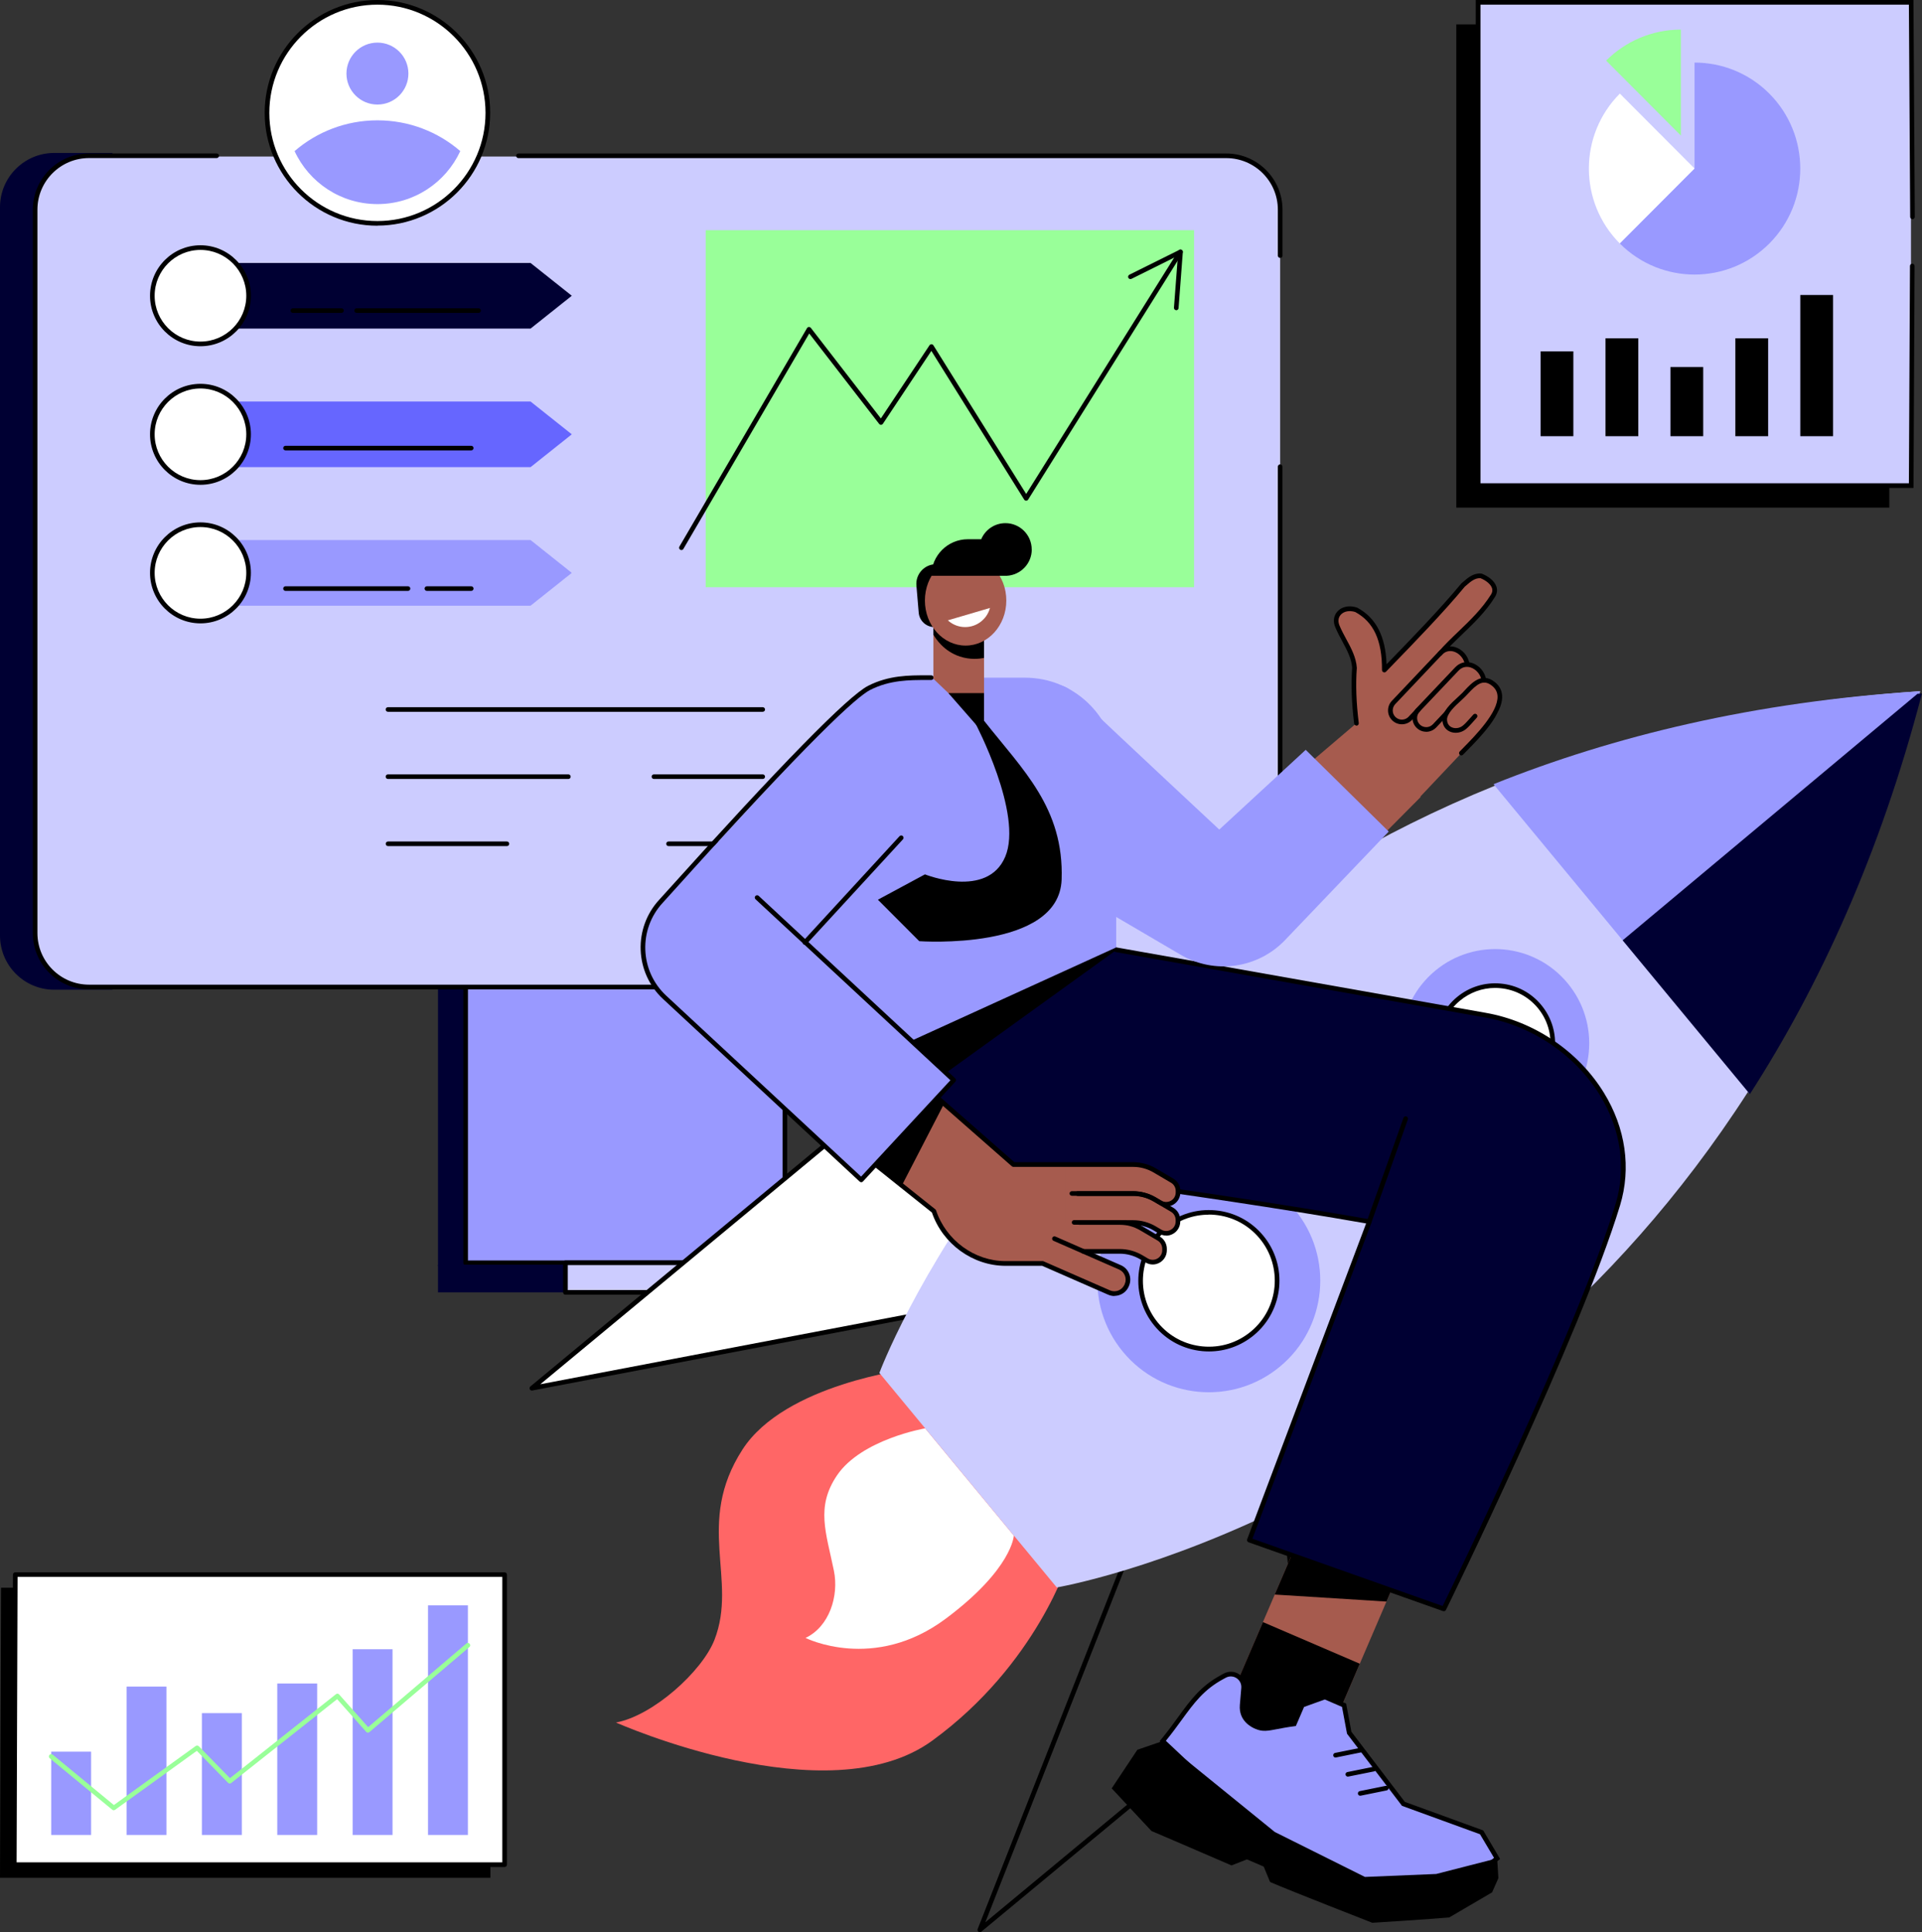 <?xml version="1.0" encoding="UTF-8"?>
<svg id="Layer_2" data-name="Layer 2" xmlns="http://www.w3.org/2000/svg" viewBox="0 0 375.36 377.36">
  <rect x="0" y="0" width="375.36" height="377.36" fill="#333333" stroke="none"/>
  <defs>
    <style>
      .cls-1 {
        fill: #99f;
      }

      .cls-2 {
        fill: #fff;
      }

      .cls-3 {
        fill: #ccf;
      }

      .cls-4 {
        fill: #f66;
      }

      .cls-5 {
        fill: #003;
      }

      .cls-6 {
        fill: #a65b4e;
      }

      .cls-7 {
        fill: #66f;
      }

      .cls-8 {
        fill: #9f9;
      }
    </style>
  </defs>
  <g id="Capa_1" data-name="Capa 1">
    <g>
      <polygon class="cls-5" points="148.52 179.57 85.54 179.57 85.54 247.3 90.93 247.3 91.68 246.66 148.52 246.66 148.52 179.57 148.52 179.57"/>
      <polygon class="cls-1" points="153.44 246.42 153.44 179.73 90.77 179.73 90.77 246.42 153.44 246.42 153.44 246.42"/>
      <path d="M91.39,246.17h61.44v-65.83h-61.44v65.83h0ZM153.28,247.07h-62.35c-.25,0-.45-.2-.45-.45v-66.73c0-.25.2-.45.45-.45h62.35c.25,0,.45.2.45.45v66.73c0,.25-.2.45-.45.45h0Z"/>
      <polygon class="cls-5" points="159.34 252.4 85.54 252.4 85.54 246.99 159.34 246.99 159.34 252.4 159.34 252.4"/>
      <polygon class="cls-3" points="183.75 252.4 183.75 246.46 110.26 246.46 110.26 252.4 183.75 252.4 183.75 252.4"/>
      <path d="M110.88,251.94h72.26v-4.87h-72.26v4.87h0ZM183.59,252.85h-73.17c-.25,0-.45-.2-.45-.45v-5.78c0-.25.2-.45.45-.45h73.17c.25,0,.46.2.46.45v5.78c0,.25-.2.45-.46.45h0Z"/>
      <path class="cls-5" d="M10.59,29.87h11.37v163.42h-11.37C4.74,193.29,0,188.55,0,182.7V40.47C0,34.62,4.74,29.87,10.59,29.87h0Z"/>
      <path class="cls-3" d="M250.01,182.38V41.1c0-5.81-4.71-10.53-10.52-10.53H17.38c-5.81,0-10.52,4.71-10.52,10.53v141.29c0,5.81,4.71,10.52,10.52,10.52h222.11c5.81,0,10.52-4.71,10.52-10.52h0Z"/>
      <path d="M239.49,193.22H17.38c-6.05,0-10.97-4.92-10.97-10.98V40.95c0-6.05,4.92-10.98,10.97-10.98h24.94c.25,0,.45.2.45.45s-.2.45-.45.45h-24.94c-5.55,0-10.07,4.52-10.07,10.07v141.29c0,5.56,4.52,10.07,10.07,10.07h222.11c5.55,0,10.07-4.52,10.07-10.07v-91.09c0-.25.2-.45.45-.45s.45.2.45.45v91.09c0,6.06-4.92,10.98-10.97,10.98h0Z"/>
      <path d="M250.01,50.37c-.25,0-.45-.2-.45-.45v-8.97c0-5.55-4.52-10.07-10.07-10.07H101.25c-.25,0-.45-.2-.45-.45s.2-.45.45-.45h138.25c6.05,0,10.97,4.93,10.97,10.98v8.97c0,.25-.2.45-.45.45h0Z"/>
      <path d="M148.95,139.01h-73.18c-.25,0-.45-.2-.45-.45s.2-.45.45-.45h73.18c.25,0,.46.2.46.45s-.2.45-.46.45h0Z"/>
      <path d="M148.95,152.13h-21.24c-.25,0-.45-.2-.45-.45s.2-.45.45-.45h21.24c.25,0,.46.2.46.45s-.2.45-.46.45h0Z"/>
      <path d="M111,152.13h-35.23c-.25,0-.45-.2-.45-.45s.2-.45.45-.45h35.23c.25,0,.45.2.45.45s-.2.45-.45.45h0Z"/>
      <path d="M148.95,165.24h-18.39c-.25,0-.45-.2-.45-.45s.2-.45.45-.45h18.39c.25,0,.46.2.46.45s-.2.45-.46.45h0Z"/>
      <path d="M99,165.24h-23.22c-.25,0-.45-.2-.45-.45s.2-.45.45-.45h23.22c.25,0,.45.2.45.45s-.2.45-.45.45h0Z"/>
      <polygon class="cls-8" points="233.2 114.68 137.82 114.68 137.82 44.96 233.2 44.96 233.2 114.68 233.2 114.68"/>
      <path d="M133.08,107.42c-.08,0-.16-.02-.23-.06-.22-.13-.29-.4-.16-.62l24.92-42.66c.08-.13.21-.21.36-.22.15,0,.29.06.39.18l13.67,17.68,9.5-14.29c.08-.13.23-.2.38-.2h0c.15,0,.3.08.38.21l18.12,29.03,29.75-47.52c.13-.21.41-.28.62-.14.21.13.28.41.14.63l-30.13,48.13c-.08.13-.23.21-.39.21s-.3-.08-.38-.21l-18.13-29.04-9.46,14.23c-.08.12-.22.2-.36.2-.14.02-.28-.06-.38-.18l-13.65-17.65-24.58,42.08c-.08.14-.24.22-.39.22h0Z"/>
      <path d="M229.72,60.58s-.02,0-.03,0c-.25-.02-.44-.24-.42-.49l.77-10.14-9.07,4.51c-.22.11-.5.02-.61-.2-.11-.22-.02-.5.2-.61l9.78-4.86c.14-.07.32-.06.46.03.13.09.21.25.2.41l-.83,10.94c-.02.24-.22.42-.45.42h0Z"/>
      <polygon class="cls-5" points="103.62 64.17 44.18 64.17 44.18 51.36 103.62 51.36 111.67 57.76 103.62 64.17 103.62 64.17"/>
      <path class="cls-2" d="M48.55,57.76c0,5.19-4.21,9.41-9.4,9.41s-9.4-4.21-9.4-9.41,4.21-9.41,9.4-9.41,9.4,4.21,9.4,9.41h0Z"/>
      <path d="M39.15,48.81c-4.93,0-8.95,4.02-8.95,8.95s4.01,8.95,8.95,8.95,8.95-4.02,8.95-8.95-4.01-8.95-8.95-8.95h0ZM39.15,67.62c-5.43,0-9.85-4.42-9.85-9.86s4.42-9.86,9.85-9.86,9.85,4.42,9.85,9.86-4.42,9.86-9.85,9.86h0Z"/>
      <path d="M93.47,61.11h-23.82c-.25,0-.45-.2-.45-.45s.2-.45.45-.45h23.82c.25,0,.45.2.45.45s-.2.45-.45.45h0Z"/>
      <path d="M66.69,61.11h-9.49c-.25,0-.45-.2-.45-.45s.2-.45.45-.45h9.49c.25,0,.45.2.45.45s-.2.45-.45.45h0Z"/>
      <polygon class="cls-1" points="103.62 118.29 44.18 118.29 44.18 105.47 103.62 105.47 111.67 111.88 103.62 118.29 103.62 118.29"/>
      <path class="cls-2" d="M48.55,111.88c0,5.19-4.21,9.41-9.4,9.41s-9.4-4.21-9.4-9.41,4.21-9.41,9.4-9.41,9.4,4.21,9.4,9.41h0Z"/>
      <path d="M39.15,102.93c-4.93,0-8.95,4.02-8.95,8.95s4.01,8.95,8.95,8.95,8.95-4.02,8.95-8.95-4.01-8.95-8.95-8.95h0ZM39.15,121.74c-5.43,0-9.85-4.42-9.85-9.86s4.42-9.86,9.85-9.86,9.85,4.42,9.85,9.86-4.42,9.86-9.85,9.86h0Z"/>
      <path d="M92.03,115.4h-8.66c-.25,0-.45-.2-.45-.45s.2-.45.45-.45h8.66c.25,0,.45.2.45.45s-.2.45-.45.45h0Z"/>
      <path d="M79.68,115.4h-23.92c-.25,0-.45-.2-.45-.45s.2-.45.45-.45h23.92c.25,0,.45.2.45.45s-.2.45-.45.45h0Z"/>
      <polygon class="cls-7" points="103.62 91.23 44.18 91.23 44.18 78.42 103.62 78.42 111.67 84.82 103.62 91.23 103.62 91.23"/>
      <path class="cls-2" d="M48.55,84.82c0,5.19-4.21,9.41-9.4,9.41s-9.4-4.21-9.4-9.41,4.21-9.41,9.4-9.41,9.4,4.21,9.4,9.41h0Z"/>
      <path d="M39.15,75.87c-4.93,0-8.95,4.02-8.95,8.95s4.01,8.95,8.95,8.95,8.95-4.02,8.95-8.95-4.01-8.95-8.95-8.95h0ZM39.15,94.68c-5.43,0-9.85-4.42-9.85-9.86s4.42-9.86,9.85-9.86,9.85,4.42,9.85,9.86-4.42,9.86-9.85,9.86h0Z"/>
      <path d="M92.03,87.96h-36.27c-.25,0-.45-.2-.45-.45s.2-.45.45-.45h36.27c.25,0,.45.2.45.45s-.2.45-.45.45h0Z"/>
      <polygon class="cls-2" points="209.23 173.85 170.6 173.85 180.61 161.7 186.2 167.19 196.17 153.28 209.23 173.85 209.23 173.85"/>
      <path class="cls-2" d="M186.27,148.62c0,2.37-1.92,4.29-4.29,4.29s-4.29-1.92-4.29-4.29,1.92-4.29,4.29-4.29,4.29,1.92,4.29,4.29h0Z"/>
      <path class="cls-2" d="M95.28,22.04c0,11.92-9.66,21.58-21.57,21.58s-21.57-9.66-21.57-21.58S61.8.46,73.71.46s21.57,9.66,21.57,21.58h0Z"/>
      <path d="M73.71.91c-11.64,0-21.11,9.48-21.11,21.13s9.47,21.13,21.11,21.13,21.11-9.48,21.11-21.13S85.35.91,73.71.91h0ZM73.71,44.08c-12.14,0-22.02-9.88-22.02-22.03S61.57,0,73.71,0s22.02,9.88,22.02,22.03-9.88,22.03-22.02,22.03h0Z"/>
      <path class="cls-1" d="M73.71,23.5c-6.18,0-11.84,2.27-16.18,6.01,2.82,6.11,9,10.35,16.18,10.35s13.35-4.24,16.18-10.35c-4.34-3.75-9.99-6.01-16.18-6.01h0Z"/>
      <path class="cls-1" d="M79.76,14.37c0,3.34-2.71,6.05-6.05,6.05s-6.05-2.71-6.05-6.05,2.71-6.05,6.05-6.05,6.05,2.71,6.05,6.05h0Z"/>
      <path class="cls-4" d="M177.72,267.36s-24.43,2.89-32.71,15.72c-9.32,14.45-.87,25.37-5.48,37.18-2.4,6.14-11.99,14.81-19.23,16.14,0,0,41.32,18.45,61.77,3.54,20.45-14.9,26.62-35.13,26.62-35.13l-30.97-37.45h0Z"/>
      <path class="cls-2" d="M180.68,278.95s-12.44,2.12-17.22,9.19c-4.18,6.19-2.12,11.16-.6,18.62,1,4.92-.89,10.92-5.54,13.12,0,0,13.33,6.73,27.37-3.75,13.04-9.73,13.31-16.24,13.31-16.24l-17.32-20.94h0Z"/>
      <path d="M228.36,284.21l-35.93,91.21,55.43-45.96c3.58-2.97,5.42-7.49,4.93-12.12l-3.7-34.86-20.73,1.72h0ZM191.36,377.36c-.09,0-.19-.03-.27-.09-.17-.12-.23-.34-.16-.53l36.68-93.12c.06-.16.21-.27.39-.28l21.46-1.78c.25-.02.46.16.49.4l3.74,35.3c.52,4.92-1.44,9.75-5.25,12.91l-56.79,47.08c-.08.07-.19.11-.29.11h0Z"/>
      <path class="cls-2" d="M207.82,231.62l-5.74,20.78-98.21,18.72,56.79-47.08c3.68-3.05,8.65-4.06,13.23-2.67l33.94,10.26h0Z"/>
      <path d="M169.75,221.2c-3.17,0-6.29,1.1-8.8,3.18l-55.43,45.96,96.2-18.34,5.55-20.08-33.52-10.13c-1.32-.4-2.67-.59-4-.59h0ZM103.87,271.57c-.17,0-.33-.1-.41-.26-.09-.19-.04-.41.12-.54l56.79-47.08c3.81-3.16,8.91-4.19,13.65-2.76l33.94,10.26c.24.07.37.32.31.55l-5.75,20.78c-.05.17-.18.29-.35.32l-98.21,18.72s-.06,0-.08,0h0Z"/>
      <path class="cls-3" d="M206.38,310.02l-34.64-41.89s28.75-77.65,120.2-114.68c23.18-9.38,50.39-16.15,82.17-18.4.27-.01.53-.03.79-.05h.1s-.04.1-.04.1c-8.13,31.18-19.93,56.91-33.58,78.13-53.4,83.01-134.99,96.79-134.99,96.79h0Z"/>
      <path class="cls-1" d="M249.96,266.9c-9.26,7.67-22.98,6.38-30.64-2.88-7.67-9.27-6.38-23.01,2.88-30.68,9.26-7.68,22.98-6.38,30.64,2.88,7.67,9.27,6.38,23.01-2.88,30.68h0Z"/>
      <path class="cls-2" d="M244.59,260.4c-5.67,4.7-14.08,3.91-18.78-1.77-4.7-5.68-3.91-14.09,1.77-18.8,5.67-4.7,14.08-3.91,18.78,1.77,4.7,5.68,3.91,14.1-1.77,18.8h0Z"/>
      <path d="M244.59,260.4h0,0ZM236.06,237.22c-2.99,0-5.86,1.03-8.19,2.96-5.47,4.54-6.24,12.68-1.71,18.16,2.2,2.65,5.29,4.29,8.72,4.61,3.43.32,6.77-.71,9.42-2.91,5.47-4.53,6.24-12.68,1.71-18.16-2.19-2.65-5.29-4.29-8.71-4.62-.41-.04-.82-.06-1.23-.06h0ZM236.11,263.93c-.44,0-.87-.02-1.31-.06-3.67-.35-6.98-2.1-9.33-4.94-4.85-5.86-4.03-14.58,1.82-19.44,2.84-2.35,6.42-3.45,10.09-3.11,3.67.34,6.98,2.1,9.33,4.94,4.85,5.86,4.03,14.58-1.83,19.44-2.5,2.07-5.57,3.17-8.77,3.17h0Z"/>
      <path class="cls-1" d="M303.72,217.92c-7.81,6.48-19.39,5.39-25.86-2.44-6.47-7.82-5.38-19.42,2.43-25.9,7.81-6.48,19.39-5.39,25.86,2.44,6.47,7.82,5.38,19.42-2.43,25.9h0Z"/>
      <path class="cls-2" d="M299.19,212.43c-4.79,3.97-11.88,3.3-15.85-1.49-3.97-4.79-3.3-11.9,1.49-15.87,4.79-3.97,11.88-3.3,15.85,1.49,3.97,4.79,3.3,11.9-1.49,15.87h0Z"/>
      <path d="M291.99,192.94c-2.51,0-4.91.87-6.87,2.49-4.59,3.8-5.23,10.63-1.43,15.23,1.84,2.23,4.44,3.6,7.31,3.87,2.87.27,5.68-.6,7.9-2.44,4.59-3.8,5.23-10.63,1.43-15.23-1.84-2.22-4.44-3.6-7.31-3.87-.34-.03-.69-.05-1.03-.05h0ZM292.03,215.48c-.37,0-.74-.02-1.12-.05-3.11-.29-5.93-1.78-7.92-4.2-4.12-4.98-3.42-12.38,1.55-16.5,2.41-2,5.45-2.93,8.56-2.64,3.12.29,5.93,1.78,7.92,4.2,4.12,4.98,3.42,12.38-1.55,16.5-2.12,1.76-4.73,2.7-7.45,2.7h0Z"/>
      <path class="cls-1" d="M341.61,213.52l-49.93-60.37c23.42-9.4,50.96-16.11,83.21-18.15h.1s-.04.1-.04.1c-8.01,31.32-19.74,57.15-33.34,78.43h0Z"/>
      <path class="cls-5" d="M341.74,213.67l-24.84-30.03,57.57-48.14c.27-.01.53-.03.79-.05h.1s-.04.1-.04.1c-8.13,31.18-19.93,56.91-33.58,78.13h0Z"/>
      <polygon class="cls-6" points="255.61 295.89 274.53 304.03 257.37 344.01 238.46 335.87 255.61 295.89 255.61 295.89"/>
      <polygon points="270.77 312.78 248.95 311.41 255.61 295.89 274.53 304.03 270.77 312.78 270.77 312.78"/>
      <polygon points="246.65 316.79 265.56 324.92 257.37 344.01 238.46 335.87 246.65 316.79 246.65 316.79"/>
      <path class="cls-1" d="M227.08,340.02c4.61-5.6,6.14-9.54,11.63-12.5l.48-.26c1.76-.95,3.86.44,3.69,2.42l-.28,3.33c-.27,3.24,2.81,4.21,2.85,4.24,1.77.76,2.85.02,7.32-.58l1.57-3.67,4.41-1.59,3.75,1.61,1,5.37,10.58,13.89,15.27,5.56,3.02,5.1-5.97,4.66-24.54,1.69-14.74-10.42-20.05-18.86h0Z"/>
      <path d="M247.42,358.53l14.58,10.3,24.24-1.67,5.54-4.33-2.74-4.61-15.24-5.55-.08-.11-10.65-13.97-.98-5.24-3.36-1.45-4.05,1.46-1.6,3.72-.26.04c-1.45.19-2.53.4-3.41.57-1.82.35-2.83.54-4.15-.02h-.02c-.83-.33-3.36-1.59-3.1-4.7l.28-3.33c.06-.77-.28-1.47-.92-1.9-.64-.42-1.43-.45-2.1-.09l-.48.26c-3.82,2.06-5.71,4.66-8.11,7.95-.9,1.24-1.91,2.62-3.12,4.11l19.72,18.55h0ZM261.74,369.76l-.13-.09-14.78-10.45-20.36-19.16.27-.33c1.31-1.59,2.4-3.08,3.35-4.4,2.46-3.38,4.4-6.05,8.41-8.22l.48-.26c.97-.53,2.11-.48,3.03.13.93.61,1.42,1.63,1.33,2.73l-.28,3.33c-.21,2.43,1.69,3.44,2.52,3.76l.08.03c1.05.45,1.85.29,3.6-.04.83-.16,1.86-.36,3.2-.55l1.55-3.61,4.76-1.71,4.13,1.78,1.02,5.5,10.44,13.7,15.3,5.57,3.31,5.58-6.39,5h-.14s-24.7,1.71-24.7,1.71h0Z"/>
      <path d="M222.1,341.73l4.98-1.71,21.88,17.76,17.61,8.78,13.92-.58,11.9-3.05.24,3.86-1.23,2.78-8.37,4.9s-5.05.43-15.03,1.04c0,0-15.97-6.23-19.96-7.96l-1.24-3.01-3.28-1.41-3.01,1.18c-8.73-3.79-15.63-6.72-15.63-6.72l-7.77-8.33,5.01-7.53h0Z"/>
      <path d="M260.82,343.24c-.21,0-.4-.15-.44-.36-.05-.25.11-.49.35-.54l5.08-1.02c.25-.05.48.11.53.35.05.25-.11.48-.35.53l-5.08,1.03s-.06,0-.09,0h0Z"/>
      <path d="M263.23,346.97c-.21,0-.4-.15-.45-.36-.05-.25.11-.48.35-.53l5.08-1.03c.25-.05.48.11.53.35.05.25-.11.48-.35.54l-5.08,1.02s-.06.01-.09.01h0Z"/>
      <path d="M265.64,350.7c-.21,0-.4-.15-.44-.36-.05-.25.11-.49.35-.54l5.08-1.03c.25-.05.49.11.54.35.05.25-.11.49-.35.54l-5.08,1.03s-.06,0-.09,0h0Z"/>
      <path class="cls-5" d="M290.05,198.25l-124.1-21.82.19,19.25c.14,14.54,10.14,28.68,24.44,31.23,0,0,42.2,5.6,76.82,11.67l-23.42,62.19,37.97,13.44s26.19-53.31,33.97-78.93c5.13-16.89-8.51-33.97-25.88-37.03h0Z"/>
      <path d="M281.96,314.66s-.1,0-.15-.02l-37.97-13.44c-.11-.04-.21-.13-.26-.24-.05-.11-.06-.24-.01-.35l23.23-61.68c-34.11-5.96-75.38-10.98-75.79-11.03-.25-.03-.43-.26-.4-.51.03-.25.26-.42.51-.4.42.05,42.14,5.13,76.38,11.14.13.02.25.11.32.22.07.12.08.26.03.39l-23.26,61.76,37.15,13.15c2.32-4.74,26.42-54.31,33.77-78.5,2.13-7.02,1.05-14.57-3.05-21.25-4.85-7.9-13.25-13.58-22.47-15.2l-72.11-12.77c-.25-.04-.41-.28-.37-.53.04-.25.28-.41.53-.37l72.11,12.77c9.47,1.66,18.1,7.5,23.09,15.62,4.24,6.9,5.36,14.71,3.15,21.99-7.71,25.36-33.74,78.47-34,79-.08.16-.24.25-.41.25h0Z"/>
      <path d="M267.41,239.03c-.05,0-.1,0-.15-.03-.24-.08-.36-.34-.28-.58l7.11-20.1c.08-.24.34-.36.58-.28.24.08.36.34.28.58l-7.11,20.11c-.07.19-.24.3-.43.3h0Z"/>
      <polygon points="173.81 204.04 218 184.85 218 185.54 176.92 215.17 173.81 204.04 173.81 204.04"/>
      <path class="cls-1" d="M218,185.02l-64.83,29.55,6.7-64.4c0-9.84,7.97-17.82,17.8-17.82h22.52c9.83,0,17.8,7.98,17.8,17.82v34.86h0Z"/>
      <path d="M218,159.37c-.25,0-.45-.2-.45-.45v-8.76c0-1.18-.12-2.36-.35-3.5-.05-.25.11-.48.35-.54.25-.05.49.11.54.35.25,1.2.37,2.44.37,3.68v8.76c0,.25-.2.45-.45.45h0Z"/>
      <path class="cls-6" d="M204.36,241.24l14.47,6.33c1.27.55,1.84,2.03,1.29,3.29l-.14.32c-.55,1.27-2.03,1.85-3.3,1.29l-14.47-6.33,2.14-4.9h0Z"/>
      <path class="cls-6" d="M209.21,227.44h-22.48l-.26,7.84c-1.64,5.75,2.68,11.48,8.65,11.48h14.61l-.51-19.32h0Z"/>
      <path class="cls-6" d="M222.87,239.88l3.42,2.01c.71.41,1.14,1.17,1.14,1.99v.3c0,1.79-1.94,2.9-3.47,1.99l-1.08-.64c-1.28-.75-2.73-1.14-4.21-1.14h-11.76v-5.66h11.76c1.48,0,2.93.4,4.21,1.14h0Z"/>
      <path class="cls-6" d="M225.5,234.23l3.42,2.01c.71.41,1.14,1.17,1.14,1.99v.3c0,1.78-1.94,2.9-3.47,1.99l-1.08-.64c-1.28-.75-2.73-1.14-4.21-1.14h-13.32v-5.66h13.32c1.48,0,2.93.39,4.21,1.14h0Z"/>
      <path class="cls-6" d="M225.5,228.59l3.42,2.01c.71.41,1.14,1.17,1.14,1.99v.3c0,1.79-1.94,2.9-3.47,1.99l-1.08-.64c-1.28-.75-2.73-1.14-4.21-1.14h-13.32v-5.66h13.32c1.48,0,2.93.4,4.21,1.14h0Z"/>
      <path class="cls-6" d="M181.88,213.36l17.11,15.11.94,18.29h-3.39c-6.43,0-12.13-4.12-14.16-10.23l-14.46-11.55,13.96-11.63h0Z"/>
      <polygon points="184.37 215.56 175.94 231.88 167.92 224.99 181.88 213.36 184.37 215.56 184.37 215.56"/>
      <path d="M225.13,246.95c-.48,0-.96-.13-1.4-.39l-1.08-.64c-1.21-.71-2.58-1.08-3.98-1.08h-7.11c-.25,0-.45-.2-.45-.45s.2-.46.45-.46h7.11c1.56,0,3.09.42,4.44,1.21l1.08.64c.58.34,1.27.34,1.86,0,.58-.33.93-.94.93-1.61v-.3c0-.66-.35-1.27-.92-1.6l-3.42-2.01c-1.21-.71-2.58-1.08-3.98-1.08h-8.89c-.25,0-.45-.2-.45-.45s.2-.45.45-.45h8.89c1.56,0,3.1.42,4.44,1.21l3.42,2.01c.84.49,1.36,1.41,1.36,2.38v.3c0,1-.52,1.9-1.39,2.4-.43.25-.9.37-1.37.37h0Z"/>
      <path d="M227.75,241.3c-.48,0-.96-.13-1.4-.38l-1.08-.64c-1.2-.71-2.58-1.08-3.98-1.08h-10.54c-.25,0-.45-.2-.45-.45s.2-.45.45-.45h10.54c1.56,0,3.1.42,4.44,1.21l1.08.64c.58.34,1.27.34,1.86.01.59-.33.93-.94.93-1.61v-.3c0-.66-.35-1.27-.92-1.6l-3.42-2.01c-1.21-.71-2.58-1.08-3.98-1.08h-10.82c-.25,0-.45-.2-.45-.46s.2-.45.45-.45h10.82c1.56,0,3.1.42,4.44,1.21l3.42,2.01c.84.49,1.36,1.41,1.36,2.38v.3c0,1-.52,1.9-1.39,2.4-.43.25-.9.37-1.37.37h0Z"/>
      <path d="M217.64,253.11c-.42,0-.83-.09-1.22-.26l-12.88-5.64h-7.17c-6.39,0-12.28-4.28-14.37-10.41l-14.36-11.47c-.11-.08-.17-.21-.17-.35,0-.14.06-.27.16-.35l13.96-11.63c.17-.14.42-.14.59,0l15.92,13.97h23.2c1.56,0,3.1.42,4.44,1.21l3.42,2.01c.84.49,1.36,1.41,1.36,2.38v.3c0,1-.52,1.9-1.39,2.4-.87.5-1.9.49-2.77-.02l-1.08-.64c-1.2-.71-2.58-1.08-3.98-1.08h-11.96c-.25,0-.46-.2-.46-.45s.2-.45.46-.45h11.96c1.56,0,3.1.42,4.44,1.21l1.08.64c.58.34,1.27.34,1.86.01.59-.34.93-.94.93-1.61v-.3c0-.66-.35-1.27-.92-1.6l-3.42-2.01c-1.21-.71-2.58-1.08-3.98-1.08h-23.37c-.11,0-.22-.04-.3-.11l-15.76-13.83-13.23,11.02,14.03,11.2c.07.06.12.13.15.21,1.94,5.84,7.52,9.91,13.56,9.91h7.26c.06,0,.12.01.18.04l12.96,5.67c.53.23,1.11.24,1.65.03.53-.21.95-.62,1.19-1.14l.05-.12c.48-1.09-.02-2.36-1.11-2.84l-12.8-5.6c-.23-.1-.34-.37-.24-.6.1-.23.37-.34.6-.24l12.8,5.6c1.54.67,2.25,2.48,1.58,4.03l-.05.13c-.33.75-.93,1.33-1.69,1.62-.36.14-.74.21-1.12.21h0Z"/>
      <path class="cls-1" d="M130.07,194.89c-5.37-4.99-5.69-13.4-.71-18.78l35.61-38.44,18.68,17.35-34.83,39.17c-4.99,5.38-13.38,5.7-18.76.71h0Z"/>
      <path class="cls-1" d="M129.1,176c4.99-5.38,13.4-5.7,18.77-.71l38.39,35.65-18.05,19.49-38.4-35.66c-5.37-4.99-5.69-13.39-.71-18.77h0Z"/>
      <path d="M168.2,230.88c-.12,0-.22-.04-.31-.12l-38.39-35.65c-5.55-5.15-5.88-13.87-.73-19.42.16-.16.71-.79,1.59-1.76,22.09-24.55,35.27-38.01,39.19-40,4.04-2.05,7.97-2.05,11.45-2.04h.88c.25,0,.45.2.45.45,0,.25-.2.45-.45.46h-.89c-3.37,0-7.19-.01-11.04,1.94-2.62,1.33-11.5,9.32-38.92,39.8-.88.98-1.45,1.61-1.6,1.77-4.8,5.19-4.5,13.33.68,18.14l38.06,35.34,17.44-18.82-38.06-35.35c-.18-.17-.2-.46-.02-.64.17-.18.46-.19.64-.02l38.39,35.65c.18.17.2.46.02.64l-18.05,19.49c-.08.09-.2.14-.32.15h-.02Z"/>
      <path d="M157.2,184.52c-.11,0-.22-.04-.31-.12-.18-.17-.2-.46-.03-.64l18.81-20.45c.17-.19.46-.2.64-.03.18.17.2.46.03.64l-18.81,20.45c-.09.1-.21.15-.33.15h0Z"/>
      <path class="cls-6" d="M225.76,180.37l-3.13-3.13,42.28-36,12.54,14.41-24.45,24.64c-7.51,7.57-19.7,7.6-27.24.08h0Z"/>
      <path class="cls-6" d="M271.81,137.63l19-20.11c1.08-1.15,1.04-2.96-.11-4.04-1.14-1.09-2.95-1.04-4.04.11l-19,20.1,4.14,3.94h0Z"/>
      <path class="cls-6" d="M276.99,141.84c.89.86,2.31.82,3.17-.07l4.86-5.14,2.12,2.03,1.18-1.24c1.88-1.98,1.5-4.42,1.49-4.39-.21-2.56-3.33-4.45-5.29-2.39l-7.6,8.01c-.86.9-.82,2.32.07,3.18h0Z"/>
      <path class="cls-6" d="M282.84,142.13c.89.86,2.32.82,3.17-.07l2.24-2.37,2.12,2.03,1.18-1.24c1.88-1.98,1.5-4.42,1.49-4.39-.21-2.56-3.33-4.45-5.29-2.39l-4.98,5.24c-.86.9-.82,2.32.07,3.18h0Z"/>
      <path class="cls-6" d="M264.58,137.04c.13,3.44.55,6.86,1.25,10.23l1.12,5.43,9.25,4.13,15.6-16.51-13.26-12.6-7.97,8.44-.35-9.27c-.07-1.91-.89-3.71-2.27-5.02l-2.43-2.31c-1.07-1.02-2.76-.97-3.77.1l-.22.23c-1.01,1.07-.97,2.77.1,3.78l.38.36c1.38,1.31,2.19,3.11,2.27,5.02l.31,7.99h0Z"/>
      <path class="cls-6" d="M272.23,140.37c.89.86,2.32.82,3.17-.07l6.38-6.75,2.12,2.03,1.18-1.24c1.88-1.98,1.5-4.42,1.49-4.39-.21-2.56-3.33-4.45-5.29-2.39l-9.12,9.63c-.86.9-.82,2.32.07,3.18h0Z"/>
      <path d="M273.77,141.45c-.67,0-1.34-.25-1.86-.75-1.07-1.03-1.11-2.74-.09-3.82l9.12-9.63c.88-.93,2.08-1.24,3.28-.86,1.43.45,2.54,1.77,2.77,3.27.04.25-.13.48-.38.52-.25.03-.48-.13-.52-.38-.17-1.15-1.05-2.2-2.14-2.54-.87-.27-1.7-.05-2.34.62l-9.12,9.63c-.68.72-.66,1.86.06,2.54.69.66,1.78.66,2.47,0l1.6-1.69c.17-.18.46-.19.64-.02.18.17.19.46.02.64l-1.61,1.71c-.53.51-1.21.76-1.88.76h0Z"/>
      <path d="M278.54,142.91c-.7,0-1.35-.26-1.86-.75-1.07-1.03-1.11-2.74-.09-3.82l7.6-8.01c.88-.93,2.08-1.24,3.28-.86,1.43.45,2.54,1.77,2.77,3.28.04.25-.13.48-.38.52-.25.04-.48-.13-.52-.38-.17-1.15-1.05-2.2-2.14-2.54-.51-.16-1.48-.29-2.35.62l-7.6,8.01c-.68.72-.66,1.86.06,2.54.34.33.79.49,1.27.49.48-.01.92-.21,1.25-.55l2.3-2.44c.17-.18.46-.19.64-.02.18.17.19.46.02.64l-2.31,2.44c-.5.52-1.17.82-1.89.84-.02,0-.04,0-.06,0h0Z"/>
      <path d="M285.4,147.53c-.11,0-.22-.04-.31-.12-.18-.17-.19-.46-.02-.64.23-.25.52-.54.85-.87,2.18-2.22,6.72-6.83,6.54-9.97-.05-.8-.39-1.45-1.06-1.99-1.74-1.41-3.01-.29-4.74,1.57-.13.14-.26.28-.39.41-.26.27-.59.58-.95.91-1.16,1.06-2.74,2.51-2.72,3.71.02.71.34,1.24.92,1.5.69.31,1.58.17,2.2-.35.48-.4.92-.91,1.36-1.4.22-.26.45-.51.67-.75.17-.18.46-.19.64-.02.18.17.19.46.02.64-.22.23-.44.48-.65.73-.46.52-.93,1.05-1.46,1.5-.89.74-2.16.93-3.16.48-.9-.41-1.43-1.25-1.45-2.31-.04-1.61,1.65-3.16,3.01-4.4.35-.32.67-.62.91-.86.13-.13.25-.27.38-.41,1.45-1.56,3.44-3.71,5.98-1.66.86.7,1.33,1.58,1.39,2.64.2,3.55-4.35,8.18-6.8,10.66-.32.33-.61.62-.84.86-.09.09-.21.14-.33.14h0Z"/>
      <path d="M264.91,141.7c-.22,0-.42-.17-.45-.4-.5-4.02-.62-7.58-.39-10.88-.12-1.82-1.01-3.46-1.94-5.2-.47-.87-.95-1.76-1.33-2.68-.5-1.12-.36-2.29.39-3.12.86-.96,2.32-1.26,3.81-.77.02,0,.05.02.07.03,3.65,1.96,5.53,5.58,5.72,11.05.29-.3.63-.65,1.02-1.05,3.35-3.45,9.58-9.87,13.57-14.72.02-.02.04-.04.06-.06.11-.09.22-.19.34-.29.84-.73,2-1.74,3.49-1.6.04,0,.08.01.12.03,1.11.42,2.44,1.3,2.85,2.51.23.67.13,1.37-.27,2.02-1.81,2.91-4.18,5.17-6.46,7.36-1.34,1.29-2.73,2.62-3.96,4.04-.16.19-.45.21-.64.05-.19-.16-.21-.45-.05-.64,1.26-1.46,2.66-2.8,4.02-4.1,2.24-2.15,4.56-4.38,6.32-7.19.26-.42.32-.83.18-1.24-.28-.84-1.32-1.57-2.25-1.93-1.08-.08-2,.73-2.74,1.38-.12.1-.22.19-.33.28-4.01,4.88-10.24,11.3-13.59,14.75-.79.82-1.41,1.45-1.78,1.84-.13.14-.33.18-.5.11-.17-.07-.29-.24-.29-.42.03-5.79-1.63-9.39-5.23-11.34-1.13-.35-2.2-.15-2.82.53-.51.57-.59,1.35-.23,2.16.37.89.84,1.76,1.3,2.61.95,1.76,1.93,3.57,2.06,5.6v.06c-.24,3.24-.11,6.75.38,10.73.03.25-.15.47-.4.51-.02,0-.04,0-.06,0h0Z"/>
      <path class="cls-1" d="M238.11,162.02l16.89-15.58,16.21,15.96-20.24,21.19c-5.33,5.57-13.77,6.76-20.41,2.86l-51.6-30.26,19.81-18.48c3.46-3.23,7.42-5.71,10.84-2.45,9.14,8.71,28.51,26.75,28.51,26.75h0Z"/>
      <path d="M184.8,122.47h-2.31c-1.6,0-2.94-1.23-3.07-2.82l-.45-5.3c-.19-2.24,1.58-4.16,3.82-4.16h2.01v12.29h0Z"/>
      <polygon class="cls-6" points="182.29 132.57 192.18 141.99 192.18 120.2 182.29 120.2 182.29 132.57 182.29 132.57"/>
      <path d="M182.29,123.96v-3.75h9.89v8.28c-.89.18-2.67.4-4.71-.27-3.2-1.05-4.77-3.56-5.17-4.26h0Z"/>
      <path class="cls-6" d="M180.63,117.28c0,4.86,3.56,8.8,7.95,8.8s7.95-3.94,7.95-8.8-3.56-8.8-7.95-8.8-7.95,3.94-7.95,8.8h0Z"/>
      <path class="cls-2" d="M185.12,121.15c.77.71,1.76,1.18,2.87,1.29,2.49.25,4.73-1.37,5.35-3.71l-8.23,2.42h0Z"/>
      <path d="M201.49,107.31c0-2.84-2.3-5.14-5.13-5.14-2.13,0-3.95,1.29-4.73,3.14h-2.61c-3.94,0-7.13,3.2-7.13,7.14h14.71c2.73-.14,4.9-2.38,4.9-5.14h0Z"/>
      <path d="M190.48,141.24s9.36,17.73,5.84,26.07c-3.52,8.34-15.68,3.45-15.68,3.45l-9.19,4.95,8.08,8.1s27.32,1.94,27.8-12.04c.48-13.98-7.58-21.4-15.17-31.04l-1.69.51h0Z"/>
      <polygon points="185.22 135.36 192.17 135.36 192.17 143.3 185.22 135.36 185.22 135.36"/>
      <polygon points=".2 310.08 95.77 310.08 95.77 366.72 0 366.72 .2 310.08 .2 310.08"/>
      <polygon class="cls-2" points="2.98 307.52 98.55 307.52 98.55 364.16 2.78 364.16 2.98 307.52 2.98 307.52"/>
      <path d="M3.24,363.71h94.86v-55.74H3.43l-.19,55.74h0ZM98.55,364.62H2.78c-.12,0-.24-.05-.32-.13-.09-.09-.13-.2-.13-.32l.2-56.65c0-.25.2-.45.45-.45h95.57c.25,0,.45.2.45.45v56.65c0,.25-.2.45-.45.45h0Z"/>
      <polygon class="cls-1" points="17.79 358.36 10 358.36 10 342.09 17.79 342.09 17.79 358.36 17.79 358.36"/>
      <polygon class="cls-1" points="32.51 358.36 24.72 358.36 24.72 329.38 32.51 329.38 32.51 358.36 32.51 358.36"/>
      <polygon class="cls-1" points="47.23 358.36 39.43 358.36 39.43 334.57 47.23 334.57 47.23 358.36 47.23 358.36"/>
      <polygon class="cls-1" points="61.94 358.36 54.15 358.36 54.15 328.78 61.94 328.78 61.94 358.36 61.94 358.36"/>
      <polygon class="cls-1" points="76.66 358.36 68.87 358.36 68.87 322.09 76.66 322.09 76.66 358.36 76.66 358.36"/>
      <polygon class="cls-1" points="91.38 358.36 83.59 358.36 83.59 313.52 91.38 313.52 91.38 358.36 91.38 358.36"/>
      <path class="cls-8" d="M22.22,353.54c-.1,0-.2-.04-.29-.1l-12.22-10.06c-.19-.16-.22-.45-.06-.64.16-.19.45-.22.64-.06l11.95,9.84,15.99-11.54c.18-.13.43-.11.59.05l6.09,6.24,20.7-16.4c.19-.15.46-.13.62.05l5.67,6.38,19.18-16.33c.19-.16.48-.14.64.05.16.19.14.48-.05.64l-19.52,16.61c-.19.16-.47.14-.63-.04l-5.68-6.39-20.69,16.38c-.18.14-.44.13-.61-.04l-6.1-6.25-15.96,11.51c-.08.06-.17.09-.27.09h0Z"/>
      <polygon points="368.98 99.14 284.41 99.14 284.41 4.76 368.98 4.76 368.98 99.14 368.98 99.14"/>
      <polygon class="cls-3" points="373.21 94.87 288.7 94.87 288.7 .56 373.21 .56 373.21 94.87 373.21 94.87"/>
      <path d="M373.69,95.29h-85.48V0h85.48l.26,42.34c0,.25-.2.46-.45.46h0c-.25,0-.45-.2-.45-.45l-.25-41.44h-83.67v93.47h83.67l.21-42.43c0-.25.2-.45.45-.45h0c.25,0,.45.21.45.46l-.21,43.34h0Z"/>
      <polygon points="357.99 85.19 351.59 85.19 351.59 57.61 357.99 57.61 357.99 85.19 357.99 85.19"/>
      <polygon points="345.31 85.19 338.91 85.19 338.91 66.07 345.31 66.07 345.31 85.19 345.31 85.19"/>
      <polygon points="332.63 85.19 326.23 85.19 326.23 71.68 332.63 71.68 332.63 85.19 332.63 85.19"/>
      <polygon points="319.95 85.19 313.55 85.19 313.55 66.07 319.95 66.07 319.95 85.19 319.95 85.19"/>
      <polygon points="307.27 85.19 300.87 85.19 300.87 68.62 307.27 68.62 307.27 85.19 307.27 85.19"/>
      <path class="cls-2" d="M316.35,47.56l14.6-14.64-14.6-14.64c-8.06,8.09-8.06,21.19,0,29.28h0Z"/>
      <path class="cls-8" d="M313.67,11.84l14.6,14.64V5.78c-5.7,0-10.86,2.32-14.6,6.06h0Z"/>
      <path class="cls-1" d="M330.95,32.92l-14.6,14.64c8.06,8.08,21.13,8.08,29.19,0,8.06-8.08,8.06-21.19,0-29.28-4.03-4.04-9.31-6.06-14.6-6.06v20.7h0Z"/>
    </g>
  </g>
</svg>